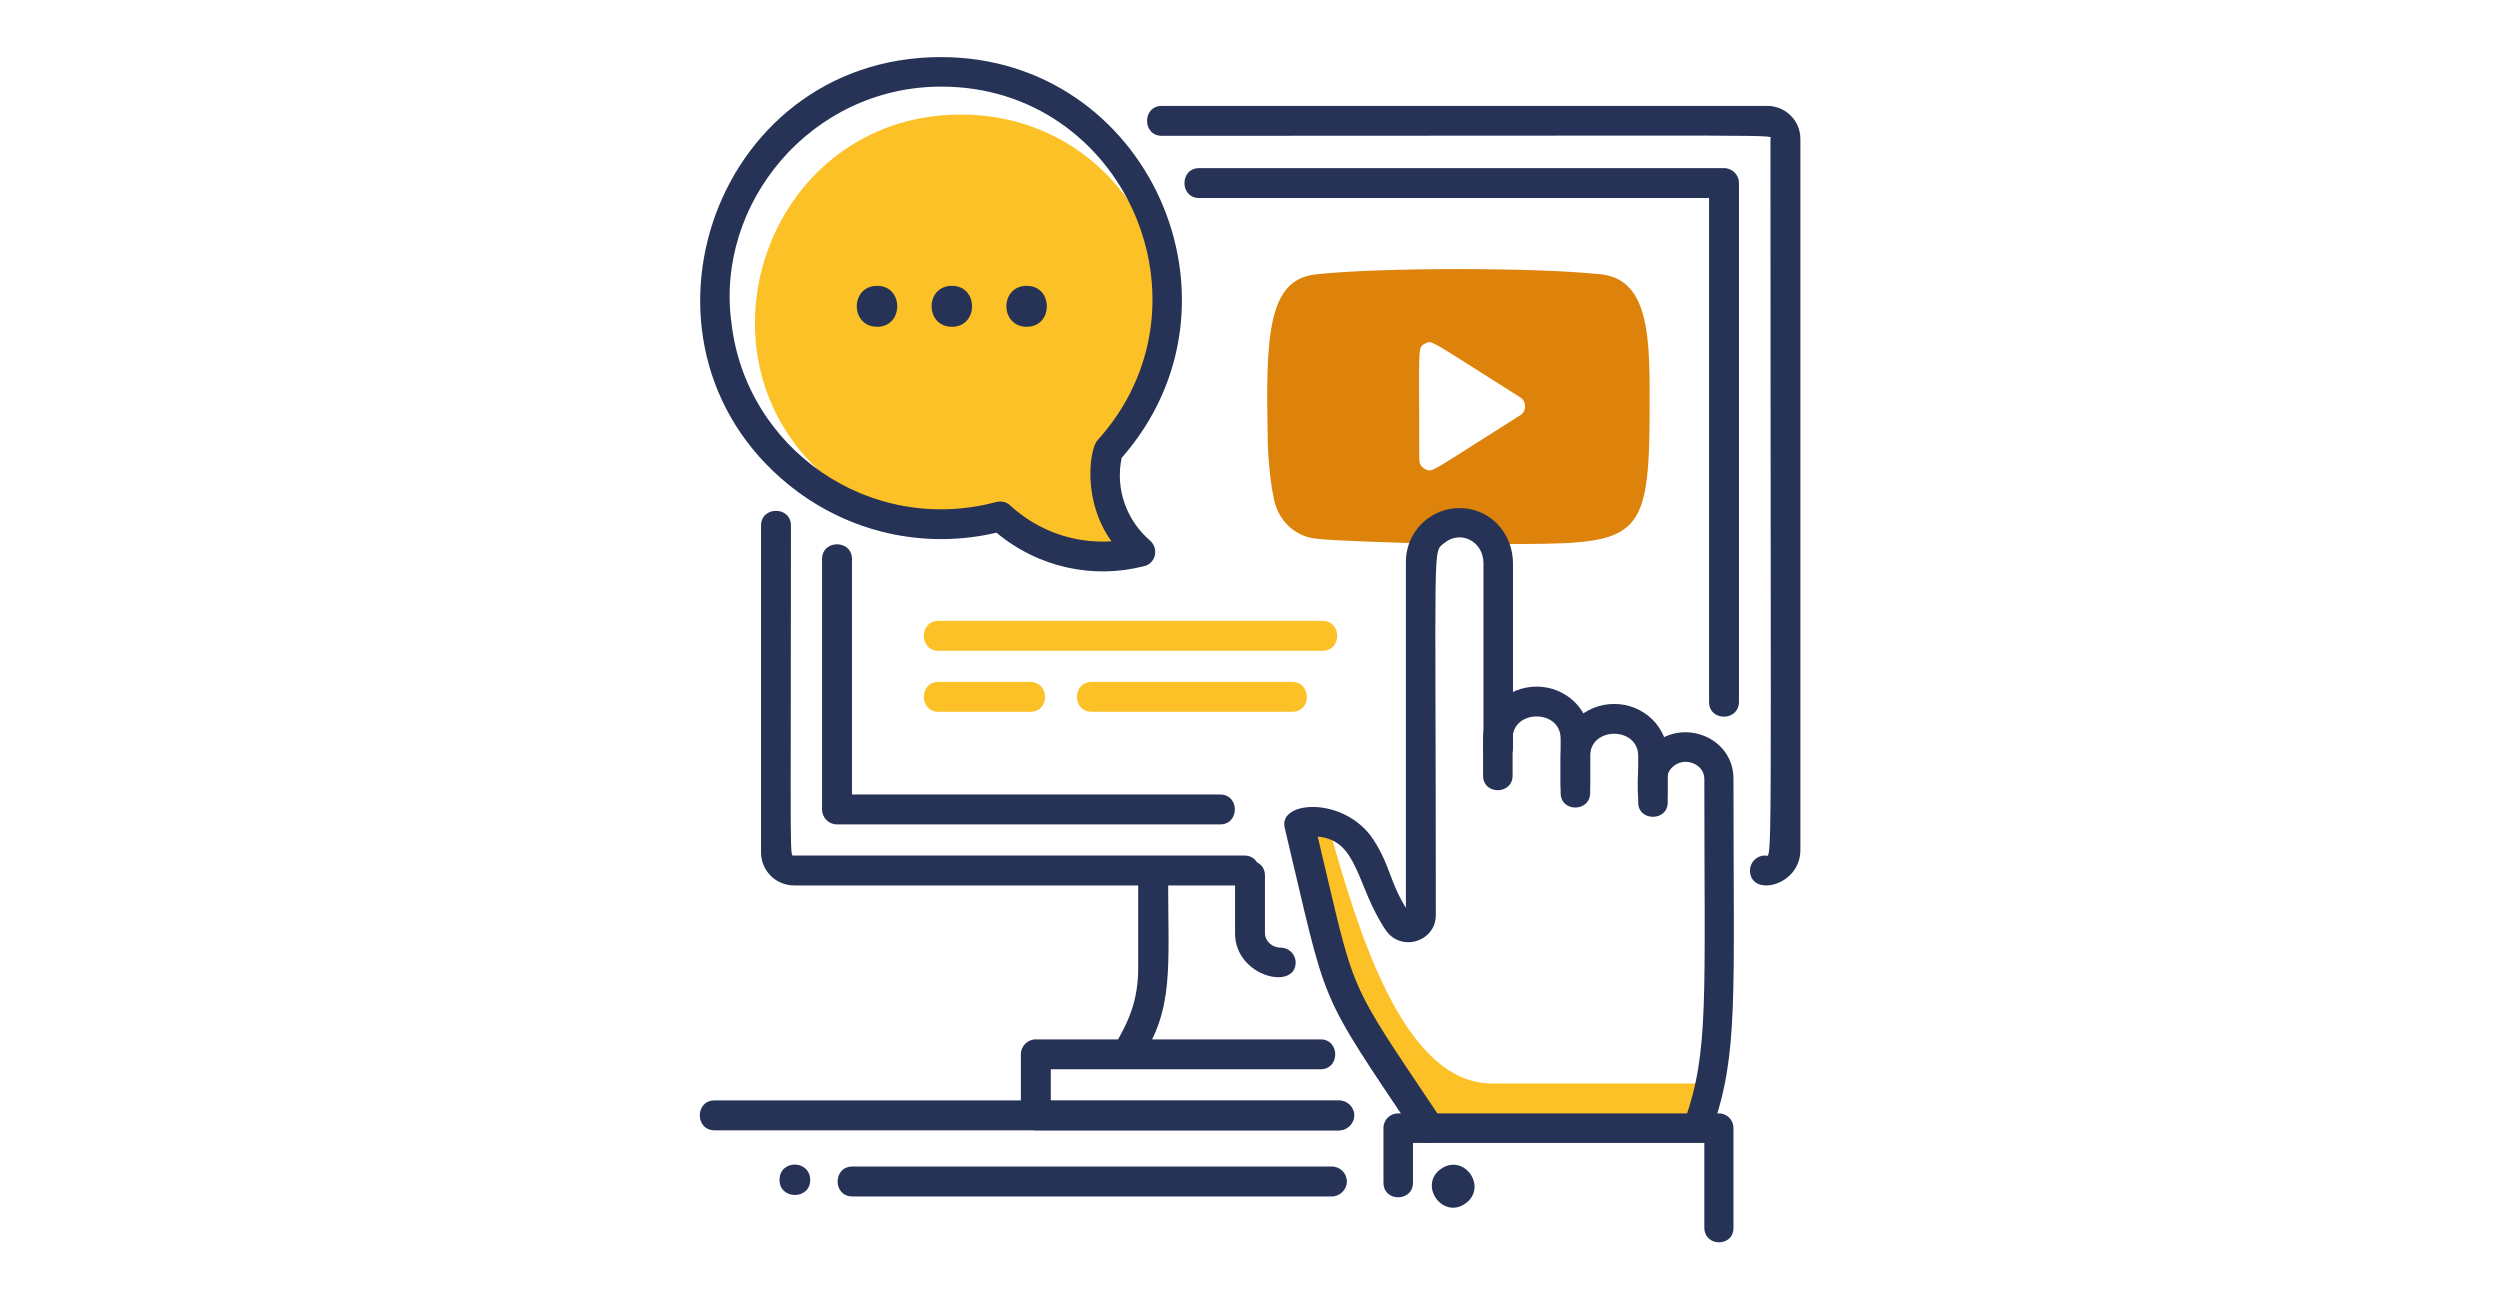 <?xml version="1.0" encoding="utf-8"?>
<!-- Generator: Adobe Illustrator 27.8.1, SVG Export Plug-In . SVG Version: 6.00 Build 0)  -->
<svg version="1.1" id="Layer_1" xmlns="http://www.w3.org/2000/svg" xmlns:xlink="http://www.w3.org/1999/xlink" x="0px" y="0px"
	 viewBox="0 0 635 330" style="enable-background:new 0 0 635 330;" xml:space="preserve">
<style type="text/css">
	.st0{fill:#FCC127;}
	.st1{fill:#DD820A;}
	.st2{fill:#263357;}
</style>
<g>
	<g>
		<path class="st0" d="M338,211.8c6.6,23.1,18.1,63.4,40.9,63.4c14.2,0,53.9,0,53.9,0l-1.8,13.6l-66.4,1.2l-21.9-31.4l-12.8-49.2
			L338,211.8z"/>
	</g>
	<g>
		<path class="st0" d="M282.8,116.8c30.5-33.6,6.8-87.7-38.7-87.7c-50.4,0-71.5,64.5-31.2,94.5c13,9.6,29.5,12.6,44.9,8.5
			c8.9,8.1,21.1,11.1,32.5,8.2C283.8,134.6,280.6,125.8,282.8,116.8z"/>
	</g>
	<g>
		<path class="st1" d="M323.6,126.9c1.1,5.2,5.2,9.3,10.5,9.9c4.9,0.6,17.9,0.9,25.8,1.2c2.3-10.7,17.7-11.4,20.3,0.2
			c36-0.1,38.8,0.5,38.8-34.9c0-15.9,0.4-32.2-12.2-33.6c-16.2-1.8-56.5-1.8-72.7,0c-12.2,1.4-12.6,16-12.1,41.8
			C322,114.6,322.5,121.8,323.6,126.9z M361.9,87.3c1.9-1,0.7-1.2,24.2,13.6c1.7,1,1.7,3.6,0,4.6c-23.5,14.8-22.2,14.6-24.2,13.6
			c-0.9-0.5-1.4-1.3-1.4-2.4C360.5,87.5,360,88.4,361.9,87.3z"/>
	</g>
	<g>
		<path class="st2" d="M198,299.7c0,5.1,7.8,5.1,7.8,0C205.7,294.5,198,294.5,198,299.7z"/>
	</g>
	<g>
		<path class="st2" d="M340.1,287.1h-77c-2.1,0-3.8-1.7-3.8-3.8v-15.5c0-2.1,1.7-3.8,3.8-3.8h72.3c5,0,5,7.6,0,7.6h-68.5v8h73.3
			c2.1,0,3.8,1.7,3.8,3.8C343.9,285.4,342.2,287.1,340.1,287.1z"/>
	</g>
	<g>
		<path class="st2" d="M313.7,237.1v-14.7c0-5,7.6-5,7.6,0v14.7c0,1.9,1.8,3.6,4,3.6c2.1,0,3.8,1.7,3.8,3.8
			C329,251.7,313.7,248,313.7,237.1z"/>
	</g>
	<g>
		<path class="st2" d="M284.3,270.4c-5.8-3.8,4.8-7.7,4.8-24.5v-23.6c0-5,7.6-5,7.6,0c0,23.9,1.6,33.9-7.1,47
			C288.4,271.1,286.1,271.6,284.3,270.4z"/>
	</g>
	<g>
		<path class="st2" d="M444.5,221.1c0-2.1,1.7-3.8,3.8-3.8c2,0,1.4,10.2,1.4-182c0-1.2,9.5-0.8-154.6-0.8c-5,0-5-7.6,0-7.6h153.8
			c4.6,0,8.4,3.7,8.4,8.4V216C457.2,225.2,444.5,227.9,444.5,221.1z"/>
	</g>
	<g>
		<path class="st2" d="M316.1,224.9H201.7c-4.6,0-8.4-3.7-8.4-8.4v-83c0-5,7.6-5,7.6,0c0,87.9-0.4,83.8,0.8,83.8h114.4
			C321.1,217.4,321.1,224.9,316.1,224.9z"/>
	</g>
	<g>
		<path class="st2" d="M434.1,178.3V50.3H304.6c-5,0-5-7.6,0-7.6h133.3c2.1,0,3.8,1.7,3.8,3.8v131.7
			C441.7,183.3,434.1,183.3,434.1,178.3z"/>
	</g>
	<g>
		<path class="st2" d="M309.9,209.4h-97.3c-2.1,0-3.8-1.7-3.8-3.8V142c0-5,7.6-5,7.6,0v59.8h93.5
			C314.9,201.8,314.9,209.4,309.9,209.4z"/>
	</g>
	<g>
		<path class="st2" d="M338.3,303.9H216.5c-5,0-5-7.6,0-7.6h121.8c2.1,0,3.8,1.7,3.8,3.8S340.3,303.9,338.3,303.9z"/>
	</g>
	<g>
		<path class="st2" d="M340.1,287.1H181.5c-5,0-5-7.6,0-7.6h158.6c2.1,0,3.8,1.7,3.8,3.8C343.9,285.4,342.2,287.1,340.1,287.1z"/>
	</g>
	<g>
		<path class="st2" d="M253.1,135.3c-17,4-35.4,0.7-50.5-10.4c-47.2-35.1-22.4-110.4,36.4-110.4c52.7,0,80.5,62.4,45.9,101.8
			c-1.7,8.1,1.4,16,7.2,21c2.3,2,1.5,5.8-1.5,6.5C277.9,147.1,263.9,144.3,253.1,135.3z M256.6,128.4c6.8,6.2,15.8,9.7,25.7,9.1
			c-7.6-10.7-5.4-23.6-3.6-25.6c31.3-34.5,6.8-89.9-39.6-89.9c-33.2,0-57.5,29.8-53.3,60.1c3.7,31.9,35.1,54,67.3,45.4
			C254.4,127.2,255.7,127.5,256.6,128.4z"/>
	</g>
	<g>
		<path class="st0" d="M335.9,165.3h-97.5c-5,0-5-7.6,0-7.6h97.5C340.9,157.7,340.9,165.3,335.9,165.3z"/>
	</g>
	<g>
		<path class="st0" d="M261.7,180.8h-23.3c-5,0-5-7.6,0-7.6h23.3C266.7,173.3,266.7,180.8,261.7,180.8z"/>
	</g>
	<g>
		<path class="st0" d="M328.2,180.8h-50.9c-5,0-5-7.6,0-7.6h50.9C333.2,173.3,333.2,180.8,328.2,180.8z"/>
	</g>
	<g>
		<g>
			<path class="st2" d="M396.4,199.4v-11.8c0-7.5-12.2-7.5-12.2,0v9.4c0,4.9-7.5,5-7.5,0v-9.4c0-7.3,6.1-13.2,13.6-13.2
				c7.5,0,13.6,5.9,13.6,13.2v11.8C403.9,204.4,396.4,204.4,396.4,199.4z"/>
		</g>
		<g>
			<path class="st2" d="M416.1,203.8V192c0-7.5-12.2-7.5-12.2,0v9.4c0,4.9-7.5,5-7.5,0V192c0-7.3,6.1-13.2,13.6-13.2
				c7.5,0,13.6,5.9,13.6,13.2v11.8C423.6,208.7,416.1,208.7,416.1,203.8z"/>
		</g>
		<g>
			<path class="st2" d="M359.7,288.6c-25.7-38.4-22.2-31.5-33.4-78.4c-1.6-6.9,15.2-8,22.5,3c4.4,6.8,4.1,10.6,8.3,17.4v-87.9
				c0-8.5,7.7-15,16.2-13.4c6.4,1.2,11,7,11,13.8v46.8c0,4.9-7.5,5-7.5,0v-46.8c0-5.7-5.9-8.5-9.9-5.2c-3.1,2.6-2.2-3-2.2,94.5
				c0,6.8-8.8,9.5-12.7,3.9c-7.6-11.3-6.9-22.9-17.3-23.8c9.9,41.4,6.6,34.8,31.4,71.8C368.7,288.6,362.5,292.7,359.7,288.6z"/>
		</g>
		<g>
			<path class="st2" d="M428,284.4c6.1-17.5,4.9-30.5,4.9-86.6c0-4.1-6.1-6.2-8.9-2c-0.7,1.3-0.5,2.6-0.5,5.4c0,4.9-7.5,5-7.5,0
				c0-3.6-0.3-6.1,1.6-9.3c6.7-10.6,22.7-5.9,22.7,5.9c0,55.8,1.3,69.9-5.4,89C433.4,291.6,426.4,289.1,428,284.4z"/>
		</g>
		<g>
			<path class="st2" d="M432.9,311.8v-21.5h-74v10.1c0,4.9-7.5,5-7.5,0v-13.9c0-2.1,1.7-3.7,3.7-3.7h81.5c2.1,0,3.7,1.7,3.7,3.7
				v25.3C440.4,316.8,432.9,316.8,432.9,311.8z"/>
		</g>
		<g>
			<path class="st2" d="M372.2,305.7c-5.8,4.1-12-4.7-6.2-8.8C371.9,292.8,378,301.6,372.2,305.7z"/>
		</g>
	</g>
	<g>
		<g>
			<path class="st2" d="M260.8,83c-6.9,0-6.9-10.4,0-10.4C267.6,72.6,267.6,83,260.8,83z"/>
		</g>
		<g>
			<path class="st2" d="M241.8,83c-6.9,0-6.9-10.4,0-10.4C248.6,72.6,248.6,83,241.8,83z"/>
		</g>
		<g>
			<path class="st2" d="M222.8,83c-6.9,0-6.9-10.4,0-10.4C229.6,72.6,229.6,83,222.8,83z"/>
		</g>
	</g>
</g>
</svg>
